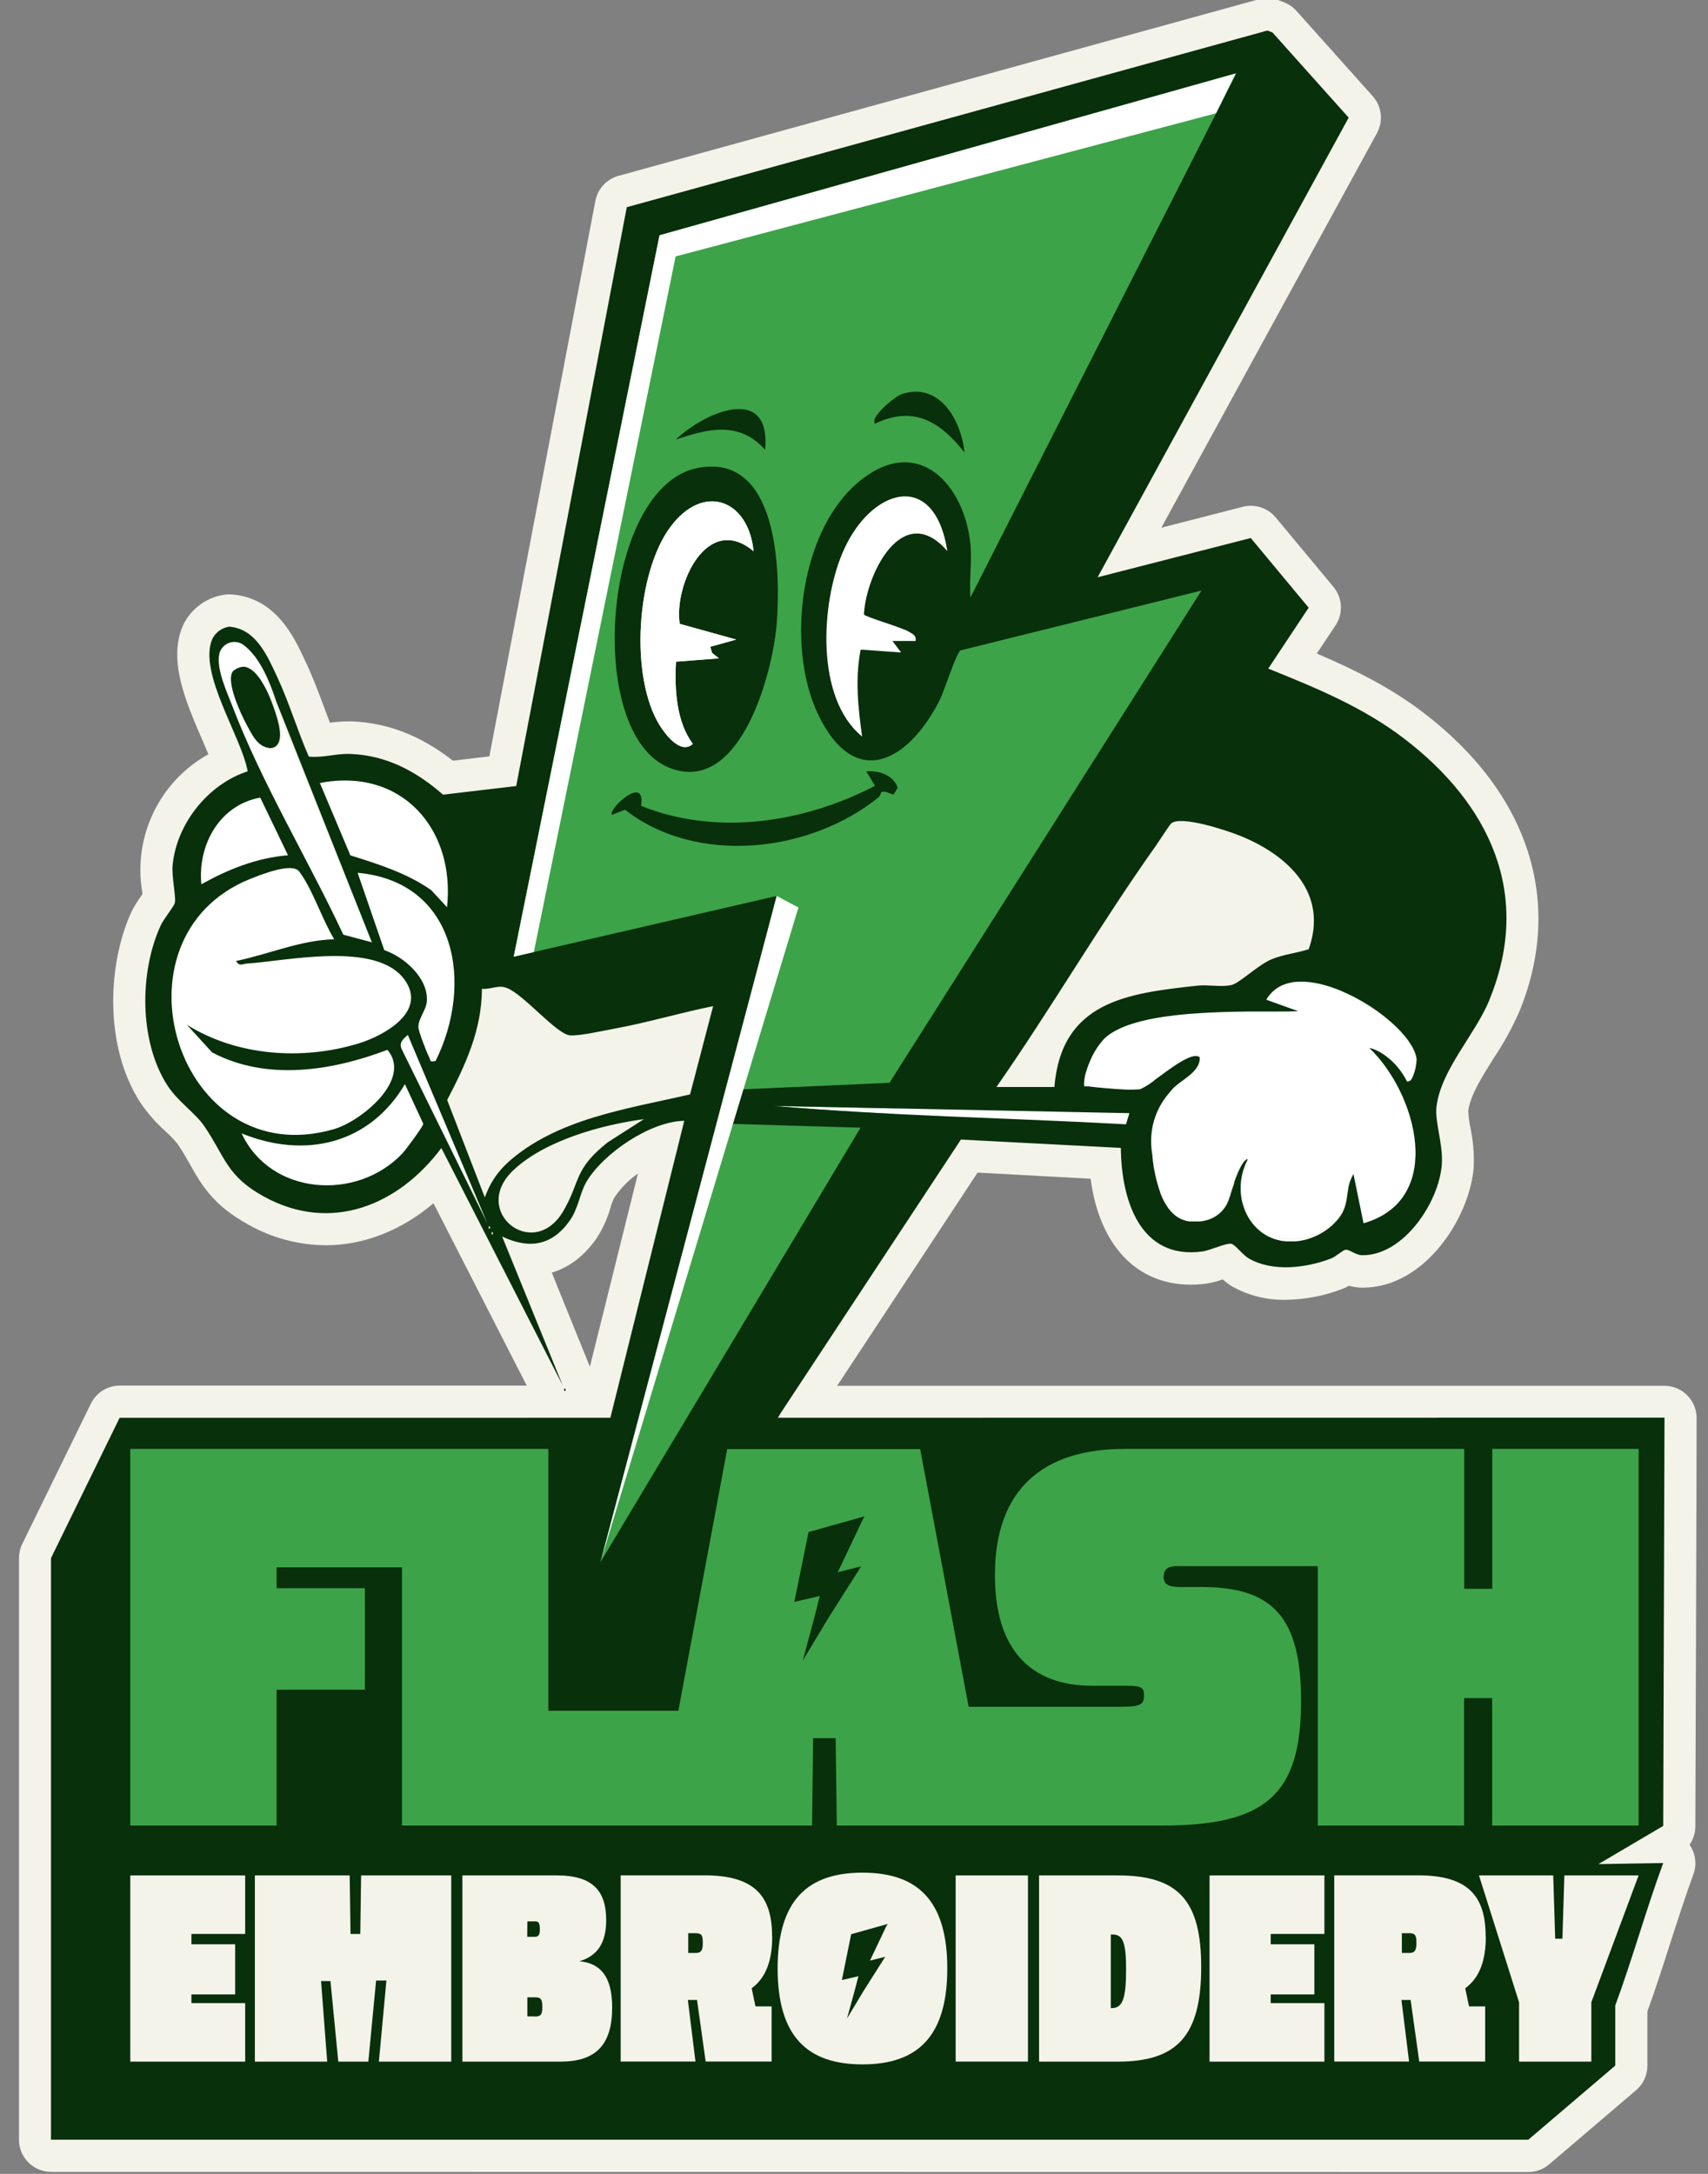 <svg xmlns="http://www.w3.org/2000/svg" fill="none" viewBox="0 0 66 84" height="84" width="66">
<rect x="0" y="0" width="66" height="84" fill="#808080" stroke="none"/>
<g clip-path="url(#clip0_87_279)">
<path fill="#F4F3EA" d="M1.976 83.923C1.812 83.923 1.651 83.891 1.5 83.829C1.349 83.766 1.212 83.675 1.097 83.559C0.982 83.444 0.89 83.306 0.828 83.155C0.765 83.004 0.733 82.842 0.734 82.679V60.207C0.734 60.018 0.776 59.831 0.859 59.661L3.511 54.24C3.613 54.03 3.772 53.854 3.969 53.73C4.167 53.607 4.395 53.541 4.627 53.541H20.354L16.75 46.494C15.517 47.542 14.063 48.118 12.586 48.118C11.544 48.111 10.521 47.839 9.613 47.329C8.231 46.575 7.782 45.773 7.345 44.998C7.198 44.75 7.06 44.492 6.871 44.216C6.731 44.039 6.575 43.876 6.407 43.726C6.033 43.392 5.702 43.015 5.42 42.601C4.003 40.395 4.171 37.236 5.069 35.256C5.186 35.021 5.324 34.797 5.48 34.586L5.504 34.552C5.504 34.506 5.492 34.461 5.488 34.422C5.322 33.385 5.48 32.322 5.939 31.378C6.398 30.433 7.136 29.654 8.053 29.145C7.972 28.948 7.882 28.742 7.795 28.538C7.185 27.128 6.494 25.531 7.058 24.195C7.211 23.858 7.449 23.568 7.749 23.353C8.049 23.137 8.4 23.005 8.767 22.968H8.85H8.944C10.659 23.098 11.363 24.611 11.783 25.516L11.831 25.618C12.107 26.208 12.331 26.811 12.546 27.389C12.615 27.572 12.68 27.751 12.748 27.927C12.978 27.894 13.21 27.877 13.443 27.875H13.59C14.977 27.927 16.261 28.426 17.502 29.394L18.91 29.226L23.006 7.765C23.049 7.538 23.154 7.327 23.31 7.156C23.467 6.985 23.667 6.861 23.89 6.798L48.64 -0.027C48.898 -0.097 49.171 -0.083 49.42 0.013L49.624 0.093C49.805 0.164 49.968 0.277 50.098 0.422L53.044 3.716C53.216 3.908 53.323 4.148 53.353 4.404C53.382 4.659 53.331 4.918 53.208 5.143L44.877 20.39L48.027 19.583C48.127 19.557 48.231 19.544 48.335 19.544C48.517 19.544 48.696 19.583 48.861 19.659C49.026 19.736 49.172 19.848 49.289 19.987L51.527 22.678C51.698 22.885 51.798 23.141 51.813 23.409C51.827 23.676 51.755 23.942 51.607 24.165L50.883 25.253C52.371 25.888 53.737 26.572 54.998 27.534C59.096 30.659 60.449 34.883 58.697 39.118C58.422 39.737 58.094 40.331 57.716 40.893C57.274 41.599 56.81 42.329 56.736 42.924C56.746 43.142 56.773 43.359 56.819 43.572C56.922 44.063 56.965 44.564 56.949 45.065C56.825 46.984 55.094 49.756 52.66 49.756H52.611C52.448 49.753 52.285 49.728 52.128 49.681C52.046 49.728 51.96 49.769 51.872 49.804C51.171 50.074 50.428 50.217 49.677 50.226C48.964 50.24 48.261 50.067 47.636 49.722C47.498 49.641 47.368 49.545 47.249 49.436C47.047 49.51 46.839 49.564 46.627 49.598C46.424 49.626 46.219 49.641 46.014 49.641C43.905 49.641 42.479 48.101 42.143 45.547L37.775 45.31L32.349 53.549H64.318C64.481 53.549 64.643 53.581 64.794 53.644C64.945 53.707 65.082 53.799 65.197 53.915C65.313 54.031 65.404 54.169 65.466 54.32C65.528 54.472 65.56 54.634 65.559 54.798C65.559 57.337 65.52 68.188 65.511 70.572C65.511 70.826 65.432 71.074 65.287 71.282C65.403 71.447 65.476 71.638 65.502 71.838C65.528 72.038 65.504 72.241 65.434 72.43C65.14 73.234 64.826 74.202 64.527 75.128C64.244 76.013 63.952 76.914 63.659 77.719V79.824C63.658 80.004 63.618 80.183 63.542 80.346C63.466 80.51 63.355 80.655 63.217 80.771L59.86 83.634C59.635 83.825 59.349 83.93 59.054 83.929L1.976 83.923ZM22.794 52.811L24.651 45.347C24.287 45.601 23.974 45.921 23.729 46.291C23.669 46.421 23.62 46.555 23.582 46.693C23.462 47.108 23.28 47.503 23.043 47.864C22.499 48.636 21.88 49.009 21.322 49.176L22.794 52.811Z"></path>
<path fill="#F4F3EA" d="M21.804 55.005C21.474 55.004 21.159 54.873 20.926 54.64C20.693 54.406 20.562 54.09 20.562 53.76V53.648C20.562 53.434 20.617 53.225 20.721 53.039C20.826 52.853 20.976 52.697 21.157 52.586C21.339 52.475 21.546 52.412 21.759 52.404C21.972 52.396 22.183 52.443 22.372 52.541C22.59 52.646 22.774 52.812 22.903 53.017C23.031 53.223 23.099 53.461 23.099 53.703C23.099 53.946 23.031 54.184 22.903 54.389C22.774 54.595 22.59 54.76 22.372 54.866C22.196 54.957 22 55.005 21.801 55.005"></path>
<path fill="#08300B" d="M4.622 54.786L1.97 60.207V82.679H59.058L62.417 79.816V77.49C63.035 75.832 63.653 73.651 64.27 71.988L61.766 72.03L64.27 70.554C64.287 65.631 64.303 59.703 64.319 54.78L4.622 54.786Z"></path>
<path fill="#08300B" d="M8.932 25.934C8.637 26.303 9.24 27.6 9.46 28C9.679 28.401 9.901 28.913 10.447 28.911C10.528 28.906 10.605 28.877 10.669 28.826C10.987 28.554 10.722 27.772 10.609 27.437C10.495 27.101 10.034 25.745 9.35 25.757C9.196 25.767 9.048 25.829 8.932 25.932"></path>
<path fill="black" d="M21.803 53.648V53.76C21.877 53.723 21.877 53.685 21.803 53.648Z"></path>
<path fill="white" d="M50.268 37.948C50.231 37.948 50.194 37.948 50.159 37.948C49.92 37.952 49.685 38.005 49.468 38.106C49.409 38.133 49.353 38.165 49.3 38.202C49.132 38.316 48.992 38.467 48.892 38.644L50.12 39.087C49.845 39.096 49.505 39.098 49.121 39.099H48.887H48.391H48.132H47.597C47.233 39.108 46.86 39.121 46.486 39.142C46.112 39.163 45.74 39.192 45.381 39.233C44.21 39.368 43.171 39.629 42.632 40.134C42.39 40.399 42.198 40.705 42.065 41.039C42.014 41.156 41.971 41.275 41.934 41.396C41.891 41.533 41.863 41.674 41.851 41.817C41.844 41.965 41.851 41.982 41.888 41.984H41.962H42.018C42.093 41.994 42.199 42.007 42.324 42.021L42.742 42.06C42.943 42.077 43.155 42.093 43.351 42.102L43.631 42.111H43.755C43.833 42.111 43.902 42.111 43.956 42.102C43.981 42.1 44.006 42.096 44.03 42.092C44.242 41.99 44.44 41.862 44.619 41.709L44.879 41.517L45.058 41.387C45.181 41.3 45.304 41.215 45.424 41.136L45.514 41.08C45.572 41.043 45.632 41.009 45.687 40.978C45.967 40.831 46.205 40.752 46.318 40.863C46.318 40.899 46.315 40.934 46.309 40.97C46.299 41.036 46.279 41.101 46.25 41.161C46.066 41.551 45.546 41.776 45.254 42.092L45.228 42.12C44.93 42.458 44.709 42.856 44.578 43.287C44.447 43.718 44.411 44.172 44.471 44.619C44.471 44.642 44.478 44.666 44.481 44.69C44.484 44.713 44.481 44.724 44.481 44.74C44.481 44.756 44.49 44.808 44.496 44.842V44.879L44.518 45.013C44.518 45.025 44.518 45.038 44.518 45.05L44.535 45.147C44.535 45.165 44.535 45.183 44.546 45.201C44.556 45.218 44.556 45.255 44.562 45.282C44.568 45.308 44.562 45.319 44.572 45.338C44.583 45.357 44.584 45.389 44.588 45.415L44.602 45.471L44.619 45.546L44.633 45.602C44.633 45.627 44.646 45.651 44.652 45.676C44.658 45.701 44.662 45.711 44.666 45.73C44.671 45.75 44.681 45.779 44.687 45.804C44.693 45.83 44.697 45.838 44.702 45.855L44.728 45.934L44.742 45.977L44.777 46.079C44.778 46.084 44.778 46.09 44.777 46.095C44.792 46.134 44.806 46.172 44.823 46.209C44.823 46.221 44.833 46.231 44.837 46.243C44.842 46.255 44.859 46.294 44.871 46.318C44.883 46.342 44.885 46.346 44.89 46.359C44.896 46.373 44.911 46.402 44.923 46.424L44.945 46.466L44.979 46.525C44.979 46.539 44.995 46.553 45.002 46.566L45.038 46.621L45.064 46.659L45.101 46.712L45.129 46.748L45.17 46.798L45.198 46.829L45.247 46.879C45.256 46.888 45.263 46.897 45.272 46.904L45.349 46.972C45.373 46.993 45.399 47.012 45.425 47.03L45.455 47.047L45.512 47.083L45.549 47.1C45.567 47.109 45.586 47.12 45.605 47.127L45.645 47.143L45.702 47.164L45.745 47.177L45.805 47.194L45.849 47.202L45.914 47.213H45.96H46.032H46.197C46.238 47.213 46.281 47.213 46.325 47.198L46.401 47.185H46.425C46.673 47.127 46.902 47.004 47.087 46.83C47.273 46.656 47.41 46.435 47.483 46.191V46.176L47.497 46.136C47.701 45.483 48.009 44.642 48.182 44.772C48.149 44.892 48.286 44.995 48.295 45.053C48.364 45.505 48.295 46.234 48.295 46.731C48.355 47.038 48.487 47.326 48.682 47.57C48.705 47.586 48.725 47.605 48.747 47.62C49.712 48.063 51.127 47.876 51.759 46.956C51.781 46.922 51.801 46.889 51.82 46.855C51.874 46.759 51.916 46.657 51.946 46.551C51.965 46.483 51.98 46.416 51.993 46.348C52.006 46.28 52.016 46.21 52.025 46.142C52.034 46.075 52.044 46.007 52.056 45.937C52.1 45.733 52.182 45.539 52.299 45.366L52.494 46.317L52.69 47.267C52.878 47.215 53.06 47.146 53.236 47.061C53.47 46.949 53.687 46.803 53.879 46.628C53.996 46.519 54.103 46.399 54.197 46.269C54.333 46.078 54.442 45.868 54.521 45.646C54.6 45.42 54.652 45.185 54.677 44.947C54.694 44.782 54.701 44.617 54.698 44.452C54.694 44.282 54.679 44.111 54.655 43.943C54.645 43.857 54.63 43.77 54.614 43.684C54.581 43.513 54.54 43.34 54.49 43.169C54.415 42.911 54.324 42.657 54.216 42.41C54.108 42.164 53.986 41.925 53.849 41.694C53.759 41.547 53.663 41.399 53.563 41.252C53.371 40.979 53.154 40.725 52.915 40.493C52.992 40.511 53.066 40.535 53.139 40.565C53.176 40.581 53.213 40.597 53.249 40.617C53.324 40.654 53.397 40.697 53.466 40.744C53.501 40.767 53.537 40.792 53.571 40.819C53.906 41.072 54.176 41.401 54.362 41.779C54.371 41.785 54.382 41.789 54.393 41.79C54.403 41.793 54.414 41.793 54.425 41.79C54.465 41.763 54.497 41.724 54.516 41.68C54.538 41.639 54.556 41.597 54.571 41.554C54.645 41.363 54.686 41.161 54.693 40.956C54.683 40.855 54.657 40.755 54.617 40.661C54.584 40.58 54.545 40.501 54.5 40.426C54.45 40.342 54.395 40.26 54.335 40.181C54.294 40.127 54.25 40.072 54.203 40.016C54.156 39.96 54.105 39.905 54.055 39.849C53.949 39.738 53.834 39.626 53.709 39.517C53.647 39.462 53.584 39.408 53.518 39.353C53.312 39.187 53.099 39.032 52.877 38.889C52.688 38.767 52.492 38.652 52.287 38.548C52.127 38.464 51.965 38.388 51.803 38.318C51.72 38.283 51.639 38.25 51.558 38.221C51.434 38.175 51.314 38.134 51.191 38.1C50.925 38.019 50.649 37.969 50.371 37.952H50.26"></path>
<path fill="white" d="M48.333 46.764C48.333 46.269 48.403 45.536 48.333 45.085C48.324 45.028 48.186 44.925 48.22 44.805C47.688 45.812 47.949 47.003 48.721 47.61C48.526 47.366 48.393 47.078 48.333 46.771"></path>
<path fill="white" d="M48.785 47.653C49.793 48.364 51.216 47.833 51.795 46.988C51.165 47.908 49.75 48.097 48.785 47.653Z"></path>
<path fill="white" d="M51.81 38.317C51.972 38.386 52.136 38.464 52.295 38.547C52.136 38.463 51.972 38.386 51.81 38.317Z"></path>
<path fill="white" d="M52.299 38.547C52.499 38.65 52.695 38.766 52.888 38.888C52.7 38.766 52.504 38.65 52.299 38.547Z"></path>
<path fill="white" d="M41.851 41.839C41.844 41.987 41.851 42.004 41.888 42.006C41.845 42.006 41.844 41.984 41.851 41.839Z"></path>
<path fill="white" d="M50.119 39.09C49.845 39.099 49.505 39.101 49.121 39.102C49.505 39.102 49.845 39.102 50.119 39.09Z"></path>
<path fill="white" d="M53.563 41.253C53.663 41.393 53.759 41.541 53.849 41.696C53.759 41.548 53.663 41.401 53.563 41.253Z"></path>
<path fill="white" d="M46.459 47.217C46.52 47.204 46.583 47.191 46.649 47.171C46.848 47.11 47.028 47.001 47.174 46.853C47.321 46.705 47.428 46.523 47.487 46.324C47.498 46.286 47.51 46.247 47.521 46.209V46.224C47.448 46.468 47.311 46.688 47.125 46.862C46.94 47.037 46.712 47.159 46.464 47.217"></path>
<path fill="white" d="M44.865 46.268C44.865 46.256 44.855 46.246 44.851 46.234C44.851 46.246 44.861 46.256 44.865 46.268Z"></path>
<path fill="white" d="M44.918 46.385C44.918 46.371 44.905 46.358 44.899 46.343C44.899 46.358 44.912 46.371 44.918 46.385Z"></path>
<path fill="white" d="M44.594 45.363C44.594 45.344 44.587 45.326 44.584 45.307C44.584 45.326 44.584 45.344 44.594 45.363Z"></path>
<path fill="white" d="M47.535 46.169C47.734 45.536 48.005 44.823 48.22 44.805C48.047 44.675 47.739 45.515 47.535 46.169Z"></path>
<path fill="white" d="M44.568 45.226C44.568 45.208 44.568 45.19 44.557 45.172C44.557 45.19 44.557 45.208 44.568 45.226Z"></path>
<path fill="white" d="M44.724 45.88C44.724 45.863 44.715 45.846 44.709 45.83C44.709 45.846 44.719 45.863 44.724 45.88Z"></path>
<path fill="white" d="M44.689 45.754C44.689 45.736 44.678 45.719 44.674 45.701C44.674 45.719 44.684 45.736 44.689 45.754Z"></path>
<path fill="white" d="M45.228 42.145C45.187 42.192 45.128 42.261 45.06 42.347C44.821 42.642 44.644 42.981 44.539 43.346C44.434 43.711 44.403 44.093 44.448 44.47L44.471 44.644C44.411 44.197 44.447 43.743 44.578 43.312C44.709 42.881 44.93 42.483 45.228 42.145Z"></path>
<path fill="white" d="M45.3 46.929C45.291 46.929 45.284 46.913 45.275 46.904C45.266 46.895 45.291 46.922 45.3 46.929Z"></path>
<path fill="white" d="M12.925 43.63C13.966 43.324 15.95 41.711 14.978 40.566C12.838 41.383 10.312 41.785 8.201 40.667L7.228 39.6C9.166 40.813 11.691 40.984 13.864 40.322C14.863 40.016 16.516 39.093 15.651 37.874C14.578 36.356 11.115 37.136 9.546 37.235C9.373 37.246 9.271 37.364 9.125 37.137C10.404 36.876 11.597 36.334 12.923 36.297C12.45 35.535 12.095 34.378 11.571 33.681C11.291 33.308 10.069 33.804 9.655 33.976C4.066 36.256 6.868 45.407 12.925 43.631"></path>
<path fill="#3DA349" d="M28.903 35.708L18.807 38.041L24.788 8.444L49.307 1.557L48.495 3.198L37.897 24.094L48.199 21.536L34.83 42.632L27.064 42.976L28.903 35.708ZM27.496 18.839C27.369 18.84 27.243 18.853 27.119 18.877C25.889 19.112 24.858 21.052 24.614 23.601C24.365 26.18 25.028 28.465 26.157 28.916C26.312 28.981 26.478 29.017 26.646 29.021C28.072 29.021 29.09 25.699 29.214 23.991C29.339 22.256 29.183 20.092 28.37 19.217C28.261 19.094 28.126 18.997 27.975 18.933C27.824 18.868 27.661 18.837 27.497 18.843M34.958 18.672C34.607 18.672 34.221 18.833 33.807 19.152C31.705 20.767 31.244 24.952 32.334 27.245C32.571 27.738 33.056 28.573 33.65 28.573C34.243 28.573 35.029 27.806 35.602 26.654C35.649 26.563 35.759 26.257 35.849 26.011C36.228 24.977 36.363 24.639 36.695 24.435L36.774 24.387L36.684 23.154C36.665 22.796 36.665 22.438 36.684 22.081C36.706 21.757 36.706 21.432 36.684 21.108C36.565 19.927 35.917 18.673 34.947 18.673"></path>
<path fill="#3DA349" d="M37.498 23.09L46.995 4.376L47.779 2.83L47.756 2.837L25.487 9.091L19.85 36.969L20.625 36.789L30.011 34.62L28.116 42.118L34.373 41.841L46.434 22.81L37.125 25.12C36.953 25.227 36.509 26.659 36.332 27.013C35.154 29.375 33.056 30.608 31.618 27.59C30.36 24.961 30.91 20.356 33.32 18.504C35.529 16.802 37.275 18.744 37.505 21.013C37.573 21.67 37.456 22.417 37.505 23.08M26.976 18.07C30.077 17.479 30.17 22.03 30.026 24.035C29.887 25.969 28.613 30.757 25.862 29.654C22.58 28.339 23.283 18.774 26.976 18.07ZM26.114 16.982C27.253 15.895 29.808 14.806 29.573 17.371C28.577 16.252 27.374 16.549 26.114 16.982ZM33.819 30.354L33.485 29.796C33.965 29.751 34.531 29.943 34.699 30.427L34.539 30.686C34.392 30.67 34.215 30.531 34.067 30.6C34.047 30.609 34.027 30.741 33.958 30.797C31.306 32.937 26.932 33.454 24.159 31.279L23.655 31.474C23.467 31.297 24.971 29.85 24.781 31.129C27.707 32.31 31.085 31.78 33.819 30.354ZM33.819 16.363C33.597 16.122 34.579 15.309 34.85 15.219C36.307 14.736 37.153 16.229 37.277 17.483C36.35 16.302 35.31 15.634 33.816 16.363"></path>
<path fill="#3DA349" d="M22.421 60.152L27.178 42.583L34.657 42.806L23.896 60.781L22.421 60.152Z"></path>
<path fill="#3DA349" d="M27.792 43.413L23.202 60.363L33.253 43.575L27.792 43.413Z"></path>
<path fill="white" d="M36.603 21.3C36.108 18.099 33.623 18.874 32.564 21.335C31.717 23.303 31.493 26.986 33.309 28.463C33.155 27.349 33.032 26.229 33.253 25.104L34.816 25.216L34.482 24.773H35.375C35.419 24.55 35.272 24.506 35.118 24.416C34.846 24.254 33.439 23.849 33.379 23.752C33.464 22.165 34.893 19.314 36.603 21.304"></path>
<path fill="white" d="M14.376 36.409L10.578 27.121C10.712 27.572 11.232 28.845 10.517 28.913C9.965 28.913 9.756 28.412 9.53 28.002C9.305 27.592 8.707 26.303 9.004 25.935C9.12 25.831 9.268 25.769 9.424 25.76C9.579 25.75 9.734 25.793 9.862 25.882L10.578 27.122C10.318 26.236 9.944 25.015 8.976 24.683C7.974 25.051 8.689 26.512 8.962 27.23C10.111 30.255 11.901 33.187 13.272 36.12L14.376 36.409Z"></path>
<path fill="white" d="M16.665 34.397L17.279 35.067C17.612 32.02 15.511 29.644 12.366 30.256L13.545 33.054C14.632 33.393 15.731 33.739 16.671 34.397"></path>
<path fill="white" d="M16.167 39.701C16.167 39.856 16.494 40.692 16.584 40.857C16.655 40.983 16.577 41.048 16.831 41.005C18.305 38.045 17.667 34.081 13.819 33.73L14.85 36.724C15.623 36.988 16.555 37.809 16.493 38.698C16.468 39.049 16.154 39.372 16.166 39.707"></path>
<path fill="white" d="M9.35 43.798C10.466 46.199 13.797 46.426 15.551 44.584C15.675 44.454 16.376 43.515 16.369 43.428L15.66 41.895C14.286 44.219 11.793 44.793 9.35 43.798Z"></path>
<path fill="white" d="M11.136 33.052L10.062 30.822C8.495 31.102 7.646 32.643 7.787 34.171C8.819 33.593 9.935 33.147 11.136 33.052Z"></path>
<path fill="white" d="M43.511 43.444L43.641 43.014L29.906 42.735C34.423 43.123 38.99 43.193 43.516 43.444"></path>
<path fill="white" d="M15.54 40.552L18.842 47.267L15.772 39.992C15.587 40.15 15.417 40.298 15.54 40.552Z"></path>
<path fill="white" d="M18.9 47.38V47.492C18.972 47.455 18.972 47.416 18.9 47.38Z"></path>
<path fill="white" d="M19.012 47.604V47.715C19.084 47.678 19.084 47.641 19.012 47.604Z"></path>
<path fill="#08300B" d="M26.968 18.08C23.277 18.784 22.573 28.345 25.855 29.664C28.605 30.767 29.878 25.974 30.018 24.046C30.165 22.041 30.068 17.491 26.968 18.08ZM26.264 24.105L28.448 24.713L27.444 24.993L27.517 25.23L27.78 25.439L26.12 25.568C26.064 26.61 26.129 27.89 26.773 28.743C26.31 29.17 25.716 28.39 25.486 28.018C24.327 26.139 24.589 22.137 25.901 20.368C27.175 18.645 28.918 19.289 29.119 21.3C27.328 19.795 26.036 22.596 26.264 24.105Z"></path>
<path fill="#08300B" d="M34.058 30.61C34.205 30.541 34.38 30.68 34.532 30.698L34.691 30.439C34.522 29.949 33.955 29.763 33.477 29.808L33.81 30.364C31.077 31.79 27.699 32.317 24.773 31.139C24.964 29.868 23.459 31.306 23.648 31.485L24.152 31.288C26.924 33.458 31.306 32.949 33.949 30.808C34.018 30.752 34.039 30.619 34.058 30.61Z"></path>
<path fill="#08300B" d="M37.272 17.494C37.149 16.239 36.303 14.745 34.846 15.229C34.572 15.321 33.589 16.133 33.815 16.373C35.309 15.646 36.349 16.308 37.275 17.494"></path>
<path fill="#08300B" d="M29.566 17.382C29.799 14.817 27.246 15.905 26.107 16.99C27.366 16.559 28.57 16.263 29.566 17.382Z"></path>
<path fill="white" d="M26.773 28.743C26.128 27.89 26.064 26.61 26.12 25.569L27.78 25.439L27.517 25.23L27.445 24.993L28.448 24.713L26.265 24.106C26.036 22.596 27.328 19.795 29.12 21.301C28.918 19.291 27.175 18.644 25.901 20.368C24.59 22.14 24.327 26.14 25.487 28.02C25.716 28.393 26.31 29.171 26.773 28.744"></path>
<path fill="#08300B" d="M57.547 38.647C59.238 34.548 57.547 31.047 54.244 28.529C52.66 27.321 50.839 26.573 49.007 25.835L50.569 23.482L48.332 20.79L42.414 22.306L52.115 4.545L49.169 1.253L48.97 1.181L24.22 8.006L19.947 30.373L17.119 30.706C16.098 29.81 14.934 29.184 13.542 29.133C12.97 29.112 12.488 29.291 11.933 29.235C11.491 28.228 11.174 27.146 10.709 26.152C10.326 25.331 9.887 24.294 8.853 24.215C8.715 24.237 8.584 24.291 8.471 24.373C8.359 24.455 8.267 24.563 8.204 24.688C7.647 25.999 9.33 28.458 9.571 29.805C8.041 30.299 6.814 31.836 6.669 33.448C6.632 33.87 6.803 34.657 6.759 34.877C6.728 35.025 6.317 35.513 6.201 35.778C5.383 37.577 5.377 40.24 6.464 41.934C6.873 42.57 7.549 43.005 7.898 43.521C8.705 44.702 8.744 45.44 10.208 46.241C12.795 47.656 15.398 46.575 17.055 44.361L21.746 53.539L19.404 47.781C20.46 48.28 21.338 48.131 22.02 47.16C22.353 46.686 22.403 46.107 22.658 45.672C23.3 44.575 25.131 43.326 26.441 43.309L22.64 58.586L21.806 62.277L24.096 64.014L26.527 60.356L30.136 54.663H30.127L37.131 44.034L43.312 44.356C43.326 46.345 44.04 48.688 46.467 48.358C46.761 48.317 47.39 48.017 47.589 48.063C47.736 48.101 48.022 48.494 48.26 48.63C49.188 49.163 50.48 48.993 51.433 48.63C51.624 48.556 51.875 48.314 51.99 48.293C52.137 48.267 52.37 48.497 52.636 48.502C54.232 48.527 55.62 46.448 55.715 44.975C55.766 44.198 55.437 43.351 55.509 42.76C55.684 41.331 56.999 39.985 57.553 38.643M50.586 36.674C50.107 36.83 49.633 36.868 49.157 37.059C48.625 37.27 47.904 37.989 47.589 38.061C47.184 38.153 46.694 38.041 46.274 38.086C43.55 38.382 41.017 38.699 40.743 42.003H38.504C40.63 38.955 42.516 35.705 44.668 32.676C44.786 32.509 45.185 31.882 45.257 31.818C45.633 31.499 47.414 32.09 47.909 32.291C49.765 33.038 51.343 34.505 50.572 36.674M25.487 9.091L47.778 2.83L37.498 23.09C37.449 22.423 37.564 21.676 37.498 21.024C37.268 18.749 35.525 16.806 33.312 18.514C30.902 20.368 30.351 24.971 31.611 27.6C33.054 30.618 35.147 29.381 36.325 27.023C36.502 26.669 36.945 25.237 37.118 25.132L46.427 22.82L34.371 41.841L28.115 42.118L30.012 34.62L19.847 36.969L25.487 9.091ZM35.123 24.412C35.27 24.502 35.417 24.546 35.379 24.769H34.486L34.822 25.212L33.258 25.101C33.037 26.226 33.159 27.346 33.314 28.46C31.497 26.983 31.721 23.3 32.568 21.332C33.626 18.871 36.111 18.096 36.608 21.297C34.898 19.307 33.468 22.159 33.383 23.744C33.445 23.842 34.856 24.246 35.123 24.409M14.85 36.718L13.819 33.725C17.667 34.075 18.308 38.039 16.831 40.999C16.577 41.048 16.653 40.983 16.584 40.852C16.494 40.688 16.172 39.852 16.167 39.697C16.155 39.362 16.469 39.039 16.494 38.687C16.556 37.801 15.625 36.978 14.85 36.714M17.279 35.062L16.665 34.397C15.725 33.737 14.626 33.393 13.539 33.052L12.36 30.256C15.507 29.642 17.606 32.028 17.273 35.067M8.956 27.23C8.769 26.737 8.366 25.891 8.468 25.291C8.488 25.189 8.534 25.093 8.603 25.013C8.671 24.934 8.759 24.873 8.858 24.839C8.957 24.804 9.063 24.796 9.166 24.815C9.269 24.834 9.365 24.88 9.445 24.948C10.052 25.424 10.421 26.325 10.678 27.112L14.37 36.412L13.266 36.117C11.895 33.185 10.105 30.252 8.956 27.227M10.056 30.82L11.13 33.049C9.928 33.145 8.817 33.59 7.78 34.17C7.633 32.642 8.489 31.101 10.056 30.82ZM9.648 33.972C10.066 33.804 11.286 33.306 11.563 33.677C12.088 34.375 12.447 35.532 12.916 36.294C11.59 36.331 10.396 36.873 9.118 37.134C9.265 37.361 9.367 37.242 9.539 37.232C11.108 37.131 14.57 36.346 15.643 37.871C16.506 39.09 14.856 40.013 13.857 40.319C11.684 40.983 9.159 40.81 7.22 39.597L8.194 40.664C10.304 41.782 12.829 41.381 14.971 40.565C15.94 41.712 13.957 43.321 12.916 43.628C6.859 45.4 4.056 36.247 9.645 33.971M15.538 44.581C13.783 46.424 10.452 46.196 9.337 43.795C11.78 44.79 14.273 44.216 15.647 41.892L16.356 43.423C16.363 43.512 15.662 44.456 15.538 44.581ZM15.526 40.549C15.404 40.295 15.573 40.146 15.759 39.989L18.829 47.264L15.526 40.549ZM18.887 47.487V47.375C18.96 47.412 18.96 47.45 18.887 47.487ZM18.999 47.712V47.599C19.071 47.636 19.071 47.675 18.999 47.712ZM23.482 44.141C22.156 45.199 22.45 45.617 21.771 46.791C20.609 48.779 18.137 46.791 19.856 45.201C21.076 44.062 23.262 43.46 24.883 43.245L23.482 44.141ZM19.603 44.941C19.26 45.253 18.991 45.637 18.814 46.066L18.733 46.265L17.279 42.505C17.994 41.135 18.614 39.802 18.623 38.208C18.987 38.239 19.242 38.041 19.591 38.178C20.248 38.435 21.506 39.964 22.026 40.007C22.396 40.037 23.352 39.818 23.782 39.74C25.046 39.508 26.297 39.132 27.556 38.878L26.665 42.289C24.237 42.85 21.502 43.221 19.603 44.936M23.202 60.363L27.792 43.413L33.253 43.575L23.202 60.363ZM43.511 43.444C38.986 43.194 34.419 43.123 29.902 42.734L43.641 43.014L43.511 43.444ZM53.563 41.253C53.663 41.401 53.759 41.541 53.849 41.696C53.986 41.927 54.108 42.166 54.216 42.412C54.323 42.659 54.414 42.912 54.49 43.171C54.54 43.342 54.581 43.515 54.614 43.686C54.63 43.772 54.643 43.859 54.656 43.944C54.679 44.113 54.693 44.283 54.697 44.454C54.701 44.619 54.694 44.784 54.677 44.948C54.653 45.187 54.601 45.422 54.521 45.648C54.442 45.87 54.333 46.079 54.197 46.271C54.103 46.401 53.996 46.521 53.878 46.63C53.686 46.804 53.47 46.95 53.236 47.062C53.06 47.146 52.877 47.215 52.69 47.269L52.299 45.364C52.192 45.551 52.122 45.756 52.094 45.97C52.083 46.038 52.074 46.107 52.063 46.175C52.053 46.243 52.044 46.312 52.031 46.38C52.018 46.448 52.003 46.517 51.984 46.584C51.954 46.69 51.912 46.792 51.859 46.888C51.839 46.922 51.819 46.954 51.795 46.988C51.772 47.022 51.761 47.037 51.744 47.061L51.714 47.099C51.688 47.13 51.661 47.163 51.633 47.192C51.587 47.242 51.54 47.289 51.486 47.34L51.434 47.385L51.359 47.447L51.331 47.47C51.303 47.49 51.277 47.511 51.249 47.529C51.221 47.546 51.188 47.572 51.157 47.591C51.126 47.61 51.076 47.641 51.035 47.664L50.995 47.685L50.908 47.731C50.866 47.752 50.821 47.772 50.776 47.79C50.73 47.808 50.696 47.822 50.656 47.837L50.636 47.845L50.578 47.864C50.57 47.868 50.562 47.871 50.553 47.873L50.503 47.887C50.471 47.898 50.438 47.907 50.406 47.914H50.396L50.297 47.935L50.256 47.944C50.217 47.951 50.178 47.957 50.138 47.961H50.126C50.097 47.965 50.068 47.968 50.039 47.969H50.001H49.865C49.818 47.969 49.773 47.969 49.718 47.969L49.58 47.954C49.532 47.954 49.487 47.939 49.441 47.929C49.395 47.918 49.348 47.908 49.304 47.895C49.26 47.882 49.214 47.865 49.17 47.847C49.126 47.83 49.082 47.812 49.037 47.791C48.993 47.771 48.952 47.747 48.909 47.722C48.867 47.697 48.825 47.67 48.784 47.641C48.76 47.627 48.738 47.61 48.719 47.591C47.947 46.991 47.688 45.8 48.218 44.795H48.193H48.184C48.177 44.798 48.169 44.802 48.162 44.806L48.143 44.818L48.124 44.834C48.11 44.846 48.096 44.859 48.084 44.873L48.066 44.895L48.049 44.917C48.028 44.946 48.008 44.977 47.987 45.01C47.974 45.031 47.961 45.053 47.95 45.075C47.932 45.109 47.913 45.145 47.896 45.183C47.863 45.249 47.832 45.32 47.801 45.397C47.788 45.426 47.776 45.457 47.764 45.488C47.742 45.546 47.719 45.605 47.697 45.666V45.679C47.697 45.683 47.697 45.688 47.697 45.692C47.697 45.706 47.688 45.719 47.682 45.732C47.683 45.739 47.683 45.746 47.682 45.753C47.657 45.824 47.632 45.9 47.608 45.97C47.585 46.039 47.57 46.086 47.552 46.144C47.552 46.157 47.552 46.172 47.541 46.184C47.529 46.196 47.541 46.203 47.53 46.212C47.53 46.238 47.514 46.265 47.505 46.291C47.447 46.491 47.34 46.673 47.194 46.821C47.047 46.969 46.867 47.078 46.669 47.139C46.602 47.158 46.54 47.171 46.478 47.185C46.47 47.184 46.462 47.184 46.453 47.185L46.377 47.198H46.35H46.336H46.3H46.25H46.085H46.013H45.969L45.904 47.188C45.889 47.185 45.873 47.183 45.858 47.179L45.798 47.163L45.755 47.149L45.698 47.13L45.658 47.112C45.639 47.105 45.62 47.096 45.602 47.086L45.565 47.068L45.508 47.033L45.478 47.015C45.452 46.997 45.426 46.978 45.401 46.957C45.375 46.935 45.349 46.913 45.325 46.889C45.301 46.866 45.309 46.872 45.3 46.864C45.291 46.857 45.267 46.832 45.251 46.814L45.223 46.783C45.21 46.765 45.195 46.751 45.182 46.733C45.172 46.721 45.163 46.709 45.154 46.696C45.142 46.68 45.129 46.664 45.117 46.644L45.091 46.606C45.079 46.588 45.067 46.571 45.057 46.551L45.032 46.51L44.998 46.451L44.976 46.41C44.964 46.389 44.955 46.365 44.943 46.345C44.931 46.324 44.93 46.318 44.924 46.305C44.918 46.291 44.901 46.253 44.89 46.228C44.885 46.217 44.88 46.206 44.876 46.194C44.859 46.157 44.845 46.119 44.83 46.08C44.831 46.075 44.831 46.069 44.83 46.063C44.818 46.03 44.806 45.996 44.794 45.961C44.794 45.948 44.784 45.933 44.78 45.919C44.775 45.906 44.764 45.866 44.756 45.84C44.75 45.823 44.745 45.807 44.742 45.79C44.733 45.766 44.727 45.739 44.719 45.714C44.712 45.689 44.711 45.679 44.705 45.661C44.699 45.643 44.691 45.612 44.685 45.587L44.672 45.531L44.655 45.456L44.641 45.4C44.641 45.375 44.631 45.348 44.627 45.323L44.613 45.267C44.613 45.24 44.603 45.214 44.599 45.186C44.594 45.158 44.599 45.15 44.588 45.134L44.571 45.035C44.571 45.022 44.571 45.01 44.571 44.998L44.548 44.864V44.827C44.548 44.793 44.538 44.759 44.534 44.725C44.529 44.691 44.534 44.693 44.534 44.673C44.534 44.654 44.534 44.631 44.523 44.609L44.501 44.434C44.456 44.057 44.486 43.675 44.591 43.31C44.696 42.946 44.873 42.606 45.113 42.312C45.181 42.226 45.238 42.157 45.281 42.109L45.303 42.084C45.597 41.77 46.114 41.545 46.299 41.156C46.328 41.095 46.348 41.03 46.358 40.964C46.361 40.928 46.361 40.893 46.358 40.857C46.246 40.747 46.008 40.819 45.727 40.974C45.671 41.004 45.614 41.039 45.555 41.074L45.465 41.13C45.346 41.209 45.222 41.294 45.101 41.381C45.039 41.424 44.979 41.468 44.92 41.513L44.66 41.703C44.482 41.856 44.284 41.984 44.071 42.084C44.047 42.09 44.022 42.094 43.998 42.096C43.941 42.096 43.874 42.096 43.796 42.105H43.672C43.585 42.105 43.491 42.105 43.394 42.096C43.196 42.086 42.984 42.072 42.784 42.053C42.636 42.041 42.489 42.028 42.365 42.015L42.059 41.979C42.04 41.977 42.021 41.977 42.003 41.979C41.97 41.979 41.947 41.979 41.929 41.979C41.886 41.979 41.886 41.957 41.892 41.812C41.903 41.669 41.931 41.528 41.975 41.392C42.012 41.27 42.056 41.151 42.106 41.035C42.239 40.7 42.431 40.394 42.675 40.13C43.206 39.625 44.251 39.365 45.421 39.23C45.783 39.188 46.157 39.158 46.527 39.138C46.897 39.117 47.274 39.104 47.638 39.095L48.173 39.086H48.432H48.927H49.163C49.546 39.086 49.886 39.086 50.161 39.072L48.933 38.63C49.033 38.453 49.173 38.301 49.341 38.187C49.395 38.151 49.451 38.118 49.509 38.089C49.725 37.99 49.96 37.937 50.198 37.933H50.309H50.419C50.698 37.95 50.974 38 51.241 38.081C51.362 38.114 51.483 38.156 51.607 38.202C51.688 38.231 51.77 38.264 51.85 38.299C52.013 38.368 52.175 38.447 52.336 38.528C52.536 38.634 52.732 38.748 52.925 38.87C53.147 39.013 53.36 39.168 53.565 39.334C53.631 39.389 53.696 39.443 53.758 39.498C53.883 39.607 53.998 39.718 54.104 39.83C54.155 39.885 54.205 39.941 54.251 39.997C54.297 40.053 54.344 40.107 54.385 40.162C54.446 40.245 54.5 40.327 54.547 40.407C54.593 40.482 54.633 40.56 54.666 40.642C54.705 40.736 54.73 40.836 54.742 40.937C54.734 41.142 54.694 41.345 54.621 41.536C54.605 41.579 54.586 41.621 54.565 41.662C54.545 41.707 54.514 41.745 54.474 41.773C54.463 41.775 54.452 41.775 54.441 41.773C54.431 41.783 54.417 41.79 54.403 41.791C54.388 41.792 54.373 41.788 54.362 41.779C54.175 41.4 53.903 41.07 53.566 40.816C53.532 40.789 53.497 40.764 53.462 40.741C53.392 40.694 53.32 40.652 53.245 40.614C53.208 40.595 53.171 40.577 53.134 40.562C53.062 40.532 52.987 40.508 52.91 40.49C53.15 40.722 53.367 40.976 53.559 41.249"></path>
<path fill="white" d="M47.751 2.837L46.991 4.376L26.107 9.909L20.628 36.789L19.85 36.969L25.484 9.091L47.751 2.837Z"></path>
<path fill="white" d="M30.012 34.62L30.852 35.066L23.202 60.363L30.012 34.62Z"></path>
<path fill="#3DA349" d="M14.1 61.369H10.688V60.563H15.534V70.541H31.379L31.421 67.163H32.291L32.336 70.541H44.904C48.905 70.541 50.275 69.36 50.275 65.727C50.275 62.525 49.208 61.324 46.444 61.324H45.618C45.141 61.324 44.965 61.215 44.965 60.932C44.965 60.693 45.073 60.518 45.444 60.518H50.922V70.541H56.574V65.617H57.66V70.541H63.319V55.986H57.664V61.392H56.579V55.986H43.467C40.315 55.986 38.445 57.535 38.445 60.867C38.445 63.679 39.771 65.139 42.206 65.139H43.553C44.098 65.139 44.207 65.204 44.207 65.508C44.207 65.879 44.059 65.951 43.249 65.951H37.43L35.556 55.994H28.1L26.213 66.105H21.188V55.986H5.034V70.541H10.688V65.29H14.1V61.369ZM31.244 59.199L33.404 58.593L33.327 58.741L32.372 60.753L33.274 60.527L31.997 62.541L31.021 64.165L31.463 62.522L31.678 61.67L30.768 61.881L30.694 61.897L31.244 59.199Z"></path>
<path fill="#F4F3EA" d="M5.034 79.663H9.474V77.401H7.397V77.066H9.087V75.128H7.397V74.729H9.474V72.467H5.034V79.663Z"></path>
<path fill="#F4F3EA" d="M13.922 74.729H13.545L13.512 72.467H9.848V79.663H12.643L12.406 76.549H12.77L13.072 79.663H14.233L14.533 76.529H14.932L14.641 79.663H17.437V72.467H13.954L13.922 74.729Z"></path>
<path fill="#F4F3EA" d="M22.393 75.784C23.102 75.569 23.424 75.063 23.424 74.19C23.424 73.083 22.919 72.467 21.521 72.467H17.867V79.663H21.656C23.012 79.663 23.655 79.026 23.655 77.572C23.655 76.356 23.191 75.86 22.389 75.784M20.378 74.243H20.699C20.818 74.243 20.861 74.332 20.861 74.546C20.861 74.729 20.828 74.841 20.666 74.841H20.372L20.378 74.243ZM20.672 77.916H20.378V77.178H20.687C20.904 77.178 20.956 77.264 20.956 77.544C20.956 77.825 20.914 77.921 20.662 77.921"></path>
<path fill="#F4F3EA" d="M29.835 74.826C29.835 73.297 29.192 72.464 27.225 72.464H23.984V79.66H26.874L26.58 77.28H26.935L27.268 79.66H29.816V77.528H29.193L29.046 76.83C29.613 76.409 29.84 75.731 29.84 74.826M26.863 75.463H26.594V74.7H26.889C27.125 74.7 27.157 74.809 27.157 75.066C27.157 75.348 27.116 75.466 26.863 75.466"></path>
<path fill="#F4F3EA" d="M39.722 72.467H36.928V79.661H39.722V72.467Z"></path>
<path fill="#F4F3EA" d="M43.192 72.467H40.151V79.663H43.192C45.481 79.663 46.416 78.671 46.416 76.01C46.416 73.448 45.546 72.467 43.192 72.467ZM42.956 77.594H42.923V74.75H42.997C43.396 74.75 43.514 75.074 43.514 76.108C43.514 77.239 43.376 77.594 42.956 77.594Z"></path>
<path fill="#F4F3EA" d="M46.739 79.663H51.177V77.401H49.102V77.066H50.789V75.128H49.102V74.729H51.177V72.467H46.739V79.663Z"></path>
<path fill="#F4F3EA" d="M57.408 74.826C57.408 73.297 56.764 72.464 54.798 72.464H51.557V79.66H54.449L54.154 77.28H54.509L54.842 79.66H57.389V77.528H56.766L56.619 76.83C57.189 76.409 57.414 75.731 57.414 74.826M54.44 75.463H54.17V74.7H54.465C54.7 74.7 54.733 74.809 54.733 75.066C54.733 75.348 54.689 75.466 54.438 75.466"></path>
<path fill="#F4F3EA" d="M60.45 72.467L60.374 74.912H60.095L60.019 72.467H57.15L58.699 77.369V79.663H61.492V77.369L63.319 72.467H60.45Z"></path>
<path fill="#F4F3EA" d="M33.327 72.361C31.231 72.361 30.049 73.405 30.049 76.064C30.049 78.722 31.228 79.769 33.327 79.769C35.426 79.769 36.605 78.724 36.605 76.064C36.605 73.403 35.426 72.361 33.327 72.361ZM34.242 74.443L33.617 75.759L34.206 75.612L33.37 76.93L32.73 77.996L33.025 76.921L33.172 76.362L32.583 76.499L32.531 76.511L32.891 74.739L34.304 74.342L34.242 74.443Z"></path>
</g>
<defs>
<clipPath id="clip0_87_279">
<rect fill="white" height="84" width="66"></rect>
</clipPath>
</defs>
</svg>
